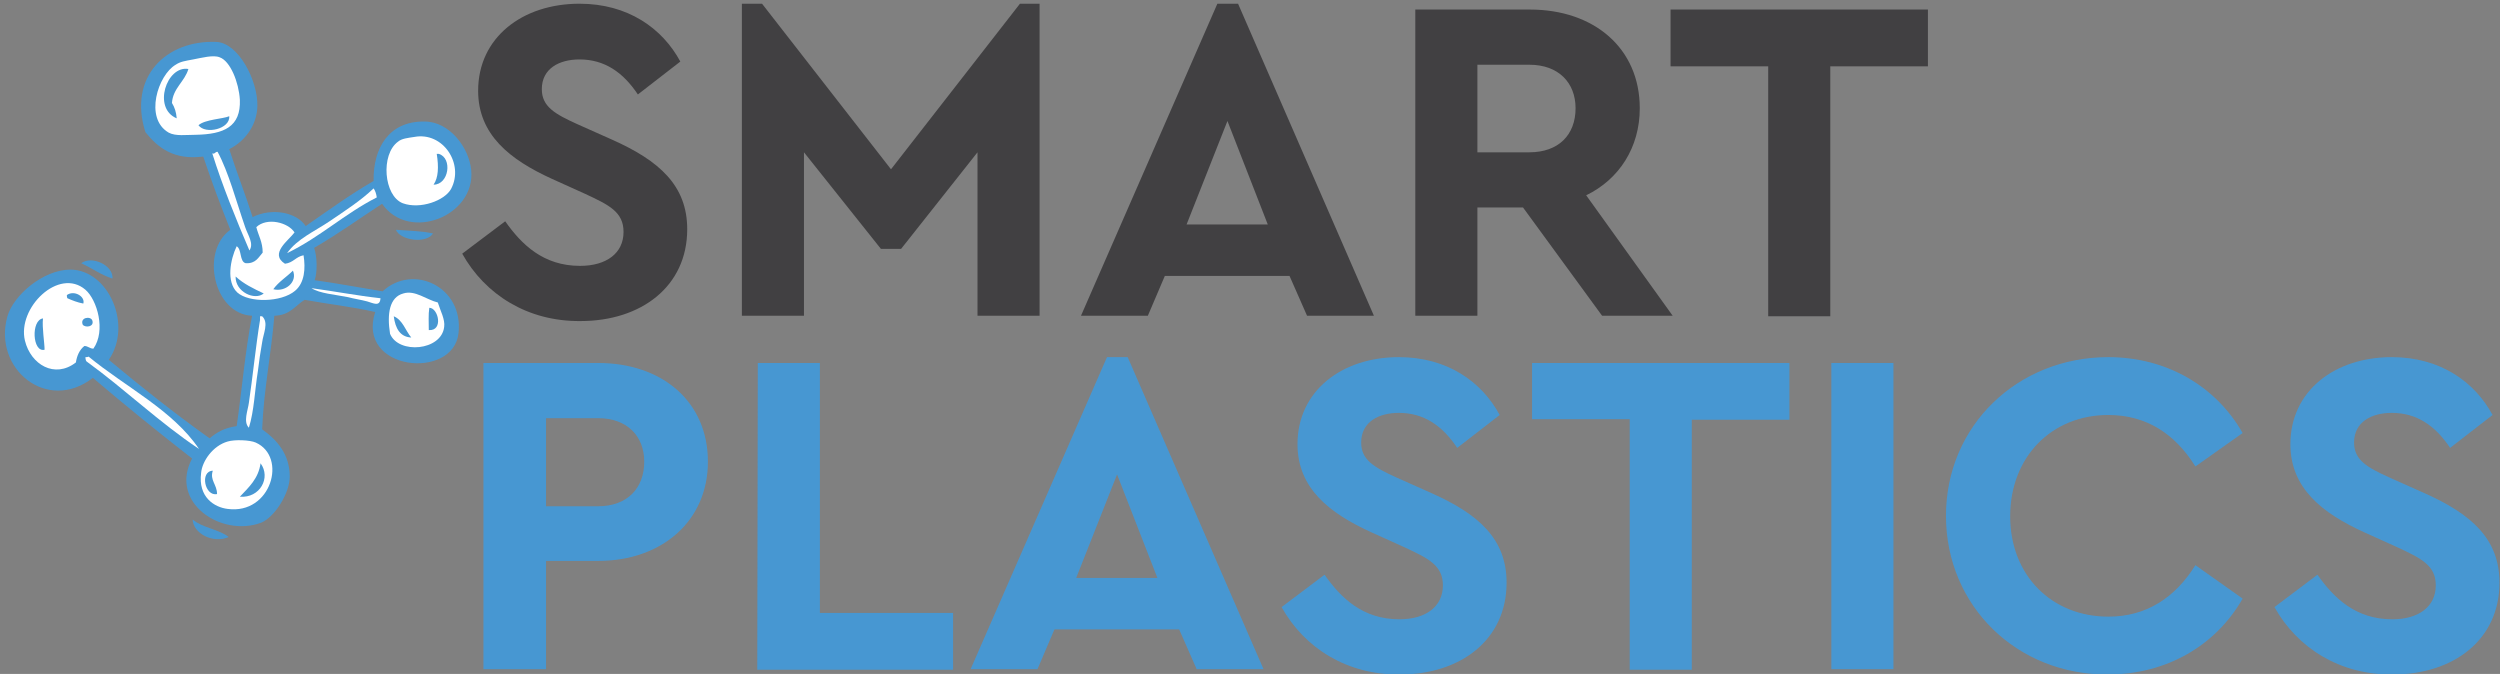 <svg xmlns="http://www.w3.org/2000/svg" xmlns:xlink="http://www.w3.org/1999/xlink" id="Livello_1" x="0px" y="0px" viewBox="0 0 471.1 127" style="enable-background:new 0 0 471.1 127;" xml:space="preserve"><rect x="0" y="0" width="471.1" height="127" fill="#808080" stroke="none"/><style type="text/css">			.st0{clip-path:url(#SVGID_00000051351948026990744180000000677903401314592904_);fill-rule:evenodd;clip-rule:evenodd;fill:#4797D2;}			.st1{clip-path:url(#SVGID_00000127728398747109267030000017461140609867746459_);fill-rule:evenodd;clip-rule:evenodd;fill:#4797D2;}			.st2{clip-path:url(#SVGID_00000046315788398818941990000013142670514334718894_);fill-rule:evenodd;clip-rule:evenodd;fill:#4797D2;}			.st3{clip-path:url(#SVGID_00000113312767043389377160000002715160950067314858_);fill-rule:evenodd;clip-rule:evenodd;fill:#4797D2;}			.st4{clip-path:url(#SVGID_00000155109469221785316450000017238213022274955419_);fill-rule:evenodd;clip-rule:evenodd;fill:#FFFFFF;}			.st5{clip-path:url(#SVGID_00000103966598498155572550000000755501215551755919_);fill-rule:evenodd;clip-rule:evenodd;fill:#FFFFFF;}			.st6{clip-path:url(#SVGID_00000158730225363008552220000016356777961496129936_);fill-rule:evenodd;clip-rule:evenodd;fill:#FFFFFF;}			.st7{clip-path:url(#SVGID_00000044149402996491745220000017079572297296482221_);fill-rule:evenodd;clip-rule:evenodd;fill:#FFFFFF;}			.st8{clip-path:url(#SVGID_00000177447415148193463940000008725130972606306466_);fill-rule:evenodd;clip-rule:evenodd;fill:#FFFFFF;}			.st9{clip-path:url(#SVGID_00000071540124165768899580000014505353138513952903_);fill-rule:evenodd;clip-rule:evenodd;fill:#FFFFFF;}			.st10{clip-path:url(#SVGID_00000071538774365182327400000005491945138852299445_);fill-rule:evenodd;clip-rule:evenodd;fill:#FFFFFF;}			.st11{clip-path:url(#SVGID_00000065761573592387264210000006479784910359986831_);fill-rule:evenodd;clip-rule:evenodd;fill:#FFFFFF;}			.st12{clip-path:url(#SVGID_00000160186120590774525330000018289138926352635267_);fill-rule:evenodd;clip-rule:evenodd;fill:#FFFFFF;}			.st13{clip-path:url(#SVGID_00000047053534790969559090000017530534011193832600_);fill-rule:evenodd;clip-rule:evenodd;fill:#FFFFFF;}	.st14{fill:#414042;}	.st15{fill:#4797D2;}			.st16{clip-path:url(#SVGID_00000166647895170772280870000000513966241548789146_);fill-rule:evenodd;clip-rule:evenodd;fill:#FFFFFF;}</style><g>	<defs>		<rect id="SVGID_1_" x="-1.5" y="-10" width="493.4" height="164.4"></rect>	</defs>	<clipPath id="SVGID_00000036229643610611866820000003835606752526533776_">		<use xlink:href="#SVGID_1_" style="overflow:visible;"></use>	</clipPath>			<path style="clip-path:url(#SVGID_00000036229643610611866820000003835606752526533776_);fill-rule:evenodd;clip-rule:evenodd;fill:#4797D2;" d="  M13.3,50.8c-5.2,0-10.8,4.9-11.9,8.8c-2.8,9.9,7.5,18.3,16.1,11.6c6.1,5.2,12.4,10.3,18.7,15.2c-4.4,8.3,5.5,14.9,13,12.1  c2.5-1,5.4-5.5,5.4-8.7c0-4.2-2.4-6.9-5.2-8.9c0.3-7.5,1.7-14.1,2.3-21.4c3-0.1,3.9-1.9,5.7-3c4.4,0.8,9,1.3,13.3,2.3  c-3.6,11.1,14.7,12.9,15.7,4c1-8.8-8.6-13.2-14.3-7.9c-4.3-0.7-8.5-1.5-12.8-2.1c0.5-1.5,0.5-4.3-0.1-6.1c4.5-2.6,8.5-5.5,12.8-8.3  c5.1,7.3,17.6,2.3,16.8-6.3c-0.4-4.3-4.1-9.2-8.8-9.2c-6.8-0.1-9.7,5.1-9.6,11.2c-4.5,2.6-8.6,5.6-12.8,8.5  c-1.7-2.6-6.3-3.5-10-1.7c-1.4-4.4-3-8.4-4.4-12.8c2.8-1.4,5.2-4.3,5.3-8.1c0.1-4.9-3.6-11.9-7.7-12.1c-9.5-0.4-16.7,6.6-13.4,17  c2.4,3,5.4,5.3,10.9,4.6c1.6,4.8,3.3,9.3,5.1,13.8c-5.7,4.1-3.1,15.9,4.1,16.2c-1.3,6.6-1.9,13.9-2.9,20.8  c-2.3,0.3-3.8,1.2-5.1,2.3c-6.6-4.7-12.9-9.7-19-14.8C25,61.3,20.5,50.9,13.3,50.8"></path></g><g>	<defs>		<rect id="SVGID_00000005989207682113803700000009907703686250553511_" x="-1.5" y="-10" width="493.4" height="164.4"></rect>	</defs>	<clipPath id="SVGID_00000129885040584181606640000009439046640649079484_">		<use xlink:href="#SVGID_00000005989207682113803700000009907703686250553511_" style="overflow:visible;"></use>	</clipPath>			<path style="clip-path:url(#SVGID_00000129885040584181606640000009439046640649079484_);fill-rule:evenodd;clip-rule:evenodd;fill:#4797D2;" d="  M81.6,44c-2.1-0.5-4.6-0.5-7-0.7C75.4,45.3,80.3,46,81.6,44"></path></g><g>	<defs>		<rect id="SVGID_00000032649572848312633320000002713815373721665978_" x="-1.5" y="-10" width="493.4" height="164.4"></rect>	</defs>	<clipPath id="SVGID_00000088100237106088316000000016948139766227721885_">		<use xlink:href="#SVGID_00000032649572848312633320000002713815373721665978_" style="overflow:visible;"></use>	</clipPath>			<path style="clip-path:url(#SVGID_00000088100237106088316000000016948139766227721885_);fill-rule:evenodd;clip-rule:evenodd;fill:#4797D2;" d="  M15.3,49.6c2,0.9,3.7,2.2,5.9,2.9C21.4,50,17.3,48.1,15.3,49.6"></path></g><g>	<defs>		<rect id="SVGID_00000058579873597601592730000014907559637447515777_" x="-1.5" y="-10" width="493.4" height="164.4"></rect>	</defs>	<clipPath id="SVGID_00000147934017796138035560000014835420998747255988_">		<use xlink:href="#SVGID_00000058579873597601592730000014907559637447515777_" style="overflow:visible;"></use>	</clipPath>			<path style="clip-path:url(#SVGID_00000147934017796138035560000014835420998747255988_);fill-rule:evenodd;clip-rule:evenodd;fill:#4797D2;" d="  M43.1,101.2c-1.9-1.5-4.9-1.7-6.8-3.3C36.4,100.5,40.1,102.5,43.1,101.2"></path></g><g>	<defs>		<rect id="SVGID_00000165931101994079912320000008615017769045256092_" x="-1.5" y="-10" width="493.4" height="164.4"></rect>	</defs>	<clipPath id="SVGID_00000152225802154716987690000010048848224262860963_">		<use xlink:href="#SVGID_00000165931101994079912320000008615017769045256092_" style="overflow:visible;"></use>	</clipPath>			<path style="clip-path:url(#SVGID_00000152225802154716987690000010048848224262860963_);fill-rule:evenodd;clip-rule:evenodd;fill:#FFFFFF;" d="  M36.4,11.2c1.6-0.3,3.8-0.9,5-0.4c2,0.7,3.6,4.7,3.8,8c0.2,5.1-3,6.5-8.3,6.6c-1.8,0-3.8,0.3-5.1-0.4c-4.7-2.7-2-10.9,1.3-12.8  C34,11.6,34.8,11.5,36.4,11.2 M33.3,22.3c-0.1-1.2-0.4-2.1-0.9-2.9c0.2-2.8,2.4-4,3.1-6.4C31.4,12.3,28.7,20.4,33.3,22.3   M37.4,23.6c1.3,1.8,6,0.7,5.8-1.7C42.1,22.4,38.6,22.5,37.4,23.6"></path></g><g>	<defs>		<rect id="SVGID_00000016034379184940546260000003674920670114429598_" x="-1.5" y="-10" width="493.4" height="164.4"></rect>	</defs>	<clipPath id="SVGID_00000127044069953932927880000012054243857645737143_">		<use xlink:href="#SVGID_00000016034379184940546260000003674920670114429598_" style="overflow:visible;"></use>	</clipPath>			<path style="clip-path:url(#SVGID_00000127044069953932927880000012054243857645737143_);fill-rule:evenodd;clip-rule:evenodd;fill:#FFFFFF;" d="  M41,28.6c2.1,3.9,3.5,9.3,5.2,14.2c0.5,1.5,1.7,3.1,0.8,4.4c-2.5-5.8-5.2-12.5-7-18.3C40.5,29.1,40.5,28.6,41,28.6"></path></g><g>	<defs>		<rect id="SVGID_00000169557656368638578240000005368176864924383402_" x="-1.5" y="-10" width="493.4" height="164.4"></rect>	</defs>	<clipPath id="SVGID_00000120527869257059370300000011114533829717912456_">		<use xlink:href="#SVGID_00000169557656368638578240000005368176864924383402_" style="overflow:visible;"></use>	</clipPath>			<path style="clip-path:url(#SVGID_00000120527869257059370300000011114533829717912456_);fill-rule:evenodd;clip-rule:evenodd;fill:#FFFFFF;" d="  M78.1,25.8c5.4-1,9.4,5.1,6.9,9.8c-1.2,2.2-5.8,3.9-9.1,2.7c-3.6-1.4-4.2-9.2-0.9-11.6C75.7,26.1,76.8,26,78.1,25.8 M81.7,34.8  c2.9,0,3.6-5,1-5.8c-0.1,0-0.3,0-0.4,0C82.7,31.5,82.6,33.5,81.7,34.8"></path></g><g>	<defs>		<rect id="SVGID_00000010295051164486671650000003777698580786989230_" x="-1.5" y="-10" width="493.4" height="164.4"></rect>	</defs>	<clipPath id="SVGID_00000137824751098677763670000005111204214946983864_">		<use xlink:href="#SVGID_00000010295051164486671650000003777698580786989230_" style="overflow:visible;"></use>	</clipPath>			<path style="clip-path:url(#SVGID_00000137824751098677763670000005111204214946983864_);fill-rule:evenodd;clip-rule:evenodd;fill:#FFFFFF;" d="  M70.4,35.5c0.3,0.4,0.5,1,0.6,1.7c-6.1,3.1-10.7,7.5-16.9,10.5c1.9-2.7,5.2-4.1,8-6C64.9,39.8,68,37.8,70.4,35.5"></path></g><g>	<defs>		<rect id="SVGID_00000103228709218912964340000009010210209756749502_" x="-1.5" y="-10" width="493.4" height="164.4"></rect>	</defs>	<clipPath id="SVGID_00000114033573522610620870000000207172056600445110_">		<use xlink:href="#SVGID_00000103228709218912964340000009010210209756749502_" style="overflow:visible;"></use>	</clipPath>			<path style="clip-path:url(#SVGID_00000114033573522610620870000000207172056600445110_);fill-rule:evenodd;clip-rule:evenodd;fill:#FFFFFF;" d="  M55.5,43.8c-1.1,1.5-4.8,4-1.8,5.9c1.6-0.2,2-1.3,3.5-1.6c0.4,2.5,0.2,5.2-1.6,6.7c-2.6,2.2-8.7,2.3-10.9,0.3  c-2.1-2-1.3-6.2-0.1-8.7c1,0.6,0.5,2.9,1.7,3.2c1.9,0.1,2.4-1.1,3.2-2c0-2-0.8-3.2-1.2-4.8C50.3,40.9,54.3,41.9,55.5,43.8   M51.5,54.5c2.3,0.6,4.6-1.4,3.7-3.5C54,52.2,52.5,53.1,51.5,54.5 M49.7,55.3c-1.9-0.9-3.8-1.8-5.3-3.2C44.3,55,48,56.7,49.7,55.3"></path></g><g>	<defs>		<rect id="SVGID_00000072959914686092193900000002916269251020012937_" x="-1.5" y="-10" width="493.4" height="164.4"></rect>	</defs>	<clipPath id="SVGID_00000104690225910505801930000000786013271482298553_">		<use xlink:href="#SVGID_00000072959914686092193900000002916269251020012937_" style="overflow:visible;"></use>	</clipPath>			<path style="clip-path:url(#SVGID_00000104690225910505801930000000786013271482298553_);fill-rule:evenodd;clip-rule:evenodd;fill:#FFFFFF;" d="  M17.6,65.7c-0.7,0-1-0.5-1.7-0.5c-0.9,0.7-1.4,1.8-1.6,3.1c-4,3.1-8.5,0.4-9.6-4.1c-1.5-6.2,6.4-13.9,11.4-9.6  C18.3,56.5,20,62.3,17.6,65.7 M12.6,55.6c0,0.2,0,0.4,0.1,0.6c0.9,0.4,1.9,0.8,3,1C16.1,55.9,14,54.6,12.6,55.6 M8.4,65.9  c0-1.3-0.5-4.2-0.3-5.9C5.8,60.3,6.1,66.5,8.4,65.9 M15.6,61.2c0.5,0.6,2.2,0.4,1.8-0.8C17.1,59.5,15,59.8,15.6,61.2"></path></g><g>	<defs>		<rect id="SVGID_00000183933442227358484910000007616749188784058264_" x="-1.5" y="-10" width="493.4" height="164.4"></rect>	</defs>	<clipPath id="SVGID_00000158733243954693494920000009644400992414985354_">		<use xlink:href="#SVGID_00000183933442227358484910000007616749188784058264_" style="overflow:visible;"></use>	</clipPath>			<path style="clip-path:url(#SVGID_00000158733243954693494920000009644400992414985354_);fill-rule:evenodd;clip-rule:evenodd;fill:#FFFFFF;" d="  M58.7,54.3c4.4,0.6,8.5,1.4,13,1.9c-0.1,1.7-1.4,0.9-2.5,0.6s-2.5-0.5-3.6-0.8C63.1,55.5,60.2,55.3,58.7,54.3"></path></g><g>	<defs>		<rect id="SVGID_00000154403965042795669440000005696625697491624367_" x="-1.5" y="-10" width="493.4" height="164.4"></rect>	</defs>	<clipPath id="SVGID_00000067922909124162592830000015567073719933268927_">		<use xlink:href="#SVGID_00000154403965042795669440000005696625697491624367_" style="overflow:visible;"></use>	</clipPath>			<path style="clip-path:url(#SVGID_00000067922909124162592830000015567073719933268927_);fill-rule:evenodd;clip-rule:evenodd;fill:#FFFFFF;" d="  M82.5,57c0.5,1.6,1.4,3.2,1.2,4.6c-0.5,4.5-8.6,5.2-10.2,1.3c-0.6-3.8-0.1-6.9,2.5-7.6C78.2,54.6,80.4,56.5,82.5,57 M80.8,62.2  c2.8,0.2,1.8-4.2,0.1-4.2C80.7,59.3,80.8,60.8,80.8,62.2 M77.5,63.6c-1.1-1.3-1.6-3.3-3.3-4C74.5,61.9,75.4,63.5,77.5,63.6"></path></g><g>	<defs>		<rect id="SVGID_00000150803771981832380440000002346448670243033758_" x="-1.5" y="-10" width="493.4" height="164.4"></rect>	</defs>	<clipPath id="SVGID_00000117672931912387482050000014839172310641264771_">		<use xlink:href="#SVGID_00000150803771981832380440000002346448670243033758_" style="overflow:visible;"></use>	</clipPath>			<path style="clip-path:url(#SVGID_00000117672931912387482050000014839172310641264771_);fill-rule:evenodd;clip-rule:evenodd;fill:#FFFFFF;" d="  M49,59.6c0.1,0,0.3,0,0.4,0c1.3,1.2,0.2,3.3,0,4.9c-0.3,1.7-0.6,3.6-0.8,5.4c-0.6,3.7-0.7,7.5-1.7,10.7c-1.1-1.1-0.2-3.2,0-4.7  c0.7-4.7,1.3-10.7,2.1-15.6C49,60,49,59.8,49,59.6"></path></g><g>	<defs>		<rect id="SVGID_00000042735879360804927010000005521609906263860656_" x="-1.5" y="-10" width="493.4" height="164.4"></rect>	</defs>	<clipPath id="SVGID_00000072975869326531511950000016016702724532321192_">		<use xlink:href="#SVGID_00000042735879360804927010000005521609906263860656_" style="overflow:visible;"></use>	</clipPath>			<path style="clip-path:url(#SVGID_00000072975869326531511950000016016702724532321192_);fill-rule:evenodd;clip-rule:evenodd;fill:#FFFFFF;" d="  M16.1,67.3c0.2,0,0.4,0,0.6-0.1c6.9,5.7,15.9,10.1,20.8,17.4c-7.5-5-13.9-11.2-21.2-16.5C16.2,68,16.1,67.7,16.1,67.3"></path></g><path class="st14" d="M87.1,47.8l8.1-6.1c3.1,4.4,7.2,8.4,14.1,8.4c5,0,8.2-2.4,8.2-6.4c0-3.8-2.8-5.1-7.3-7.2l-6.2-2.8 c-7.9-3.6-13.9-8.3-13.9-16.6c0-10,8.3-16.4,19.1-16.4c9.1,0,15.6,4.6,19,10.9l-8,6.2c-2.8-4.2-6.3-6.6-11-6.6 c-3.8,0-7.1,1.7-7.1,5.6c0,3.3,2.5,4.7,6.7,6.6l6.5,2.9c9,4,14.2,8.7,14.2,16.9c0,10.8-8.7,17.3-20.1,17.3 C99.4,60.6,91.4,55.5,87.1,47.8z"></path><path class="st14" d="M195.9,0.7v58.8h-11.7V28.7l-14.4,18.2H166l-14.5-18.2v30.8h-11.7V0.7h3.8l24.3,31.2l24.3-31.2 C192.2,0.7,195.9,0.7,195.9,0.7z"></path><path class="st14" d="M243,52h-23.5l-3.2,7.5h-12.6l25.7-58.8h3.9l25.6,58.8h-12.6L243,52z M231.3,22.8l-7.7,19.5h15.3L231.3,22.8z"></path><path class="st14" d="M301.9,59.5L287,39.1h-8.6v20.4h-11.7V1.8h21.6c12.1,0,20.7,7.3,20.7,18.6c0,7.4-3.9,13.4-10.1,16.4l16.3,22.7 H301.9z M278.4,28.7h9.8c5.5,0,8.7-3.3,8.7-8.3c0-4.8-3.2-8.2-8.7-8.2h-9.8V28.7z"></path><path class="st14" d="M333.2,12.5h-18.4V1.8h48.5v10.7h-18.4v47.1h-11.7V12.5z"></path><path class="st15" d="M91.1,68.4h21.6c12.1,0,20.7,7.3,20.7,18.6c0,11.1-8.6,18.7-20.7,18.7h-9.8v20.4H91.1V68.4z M112.7,95.4 c5.5,0,8.7-3.4,8.7-8.4c0-4.8-3.2-8.2-8.7-8.2h-9.8v16.6H112.7z"></path><path class="st15" d="M142.8,68.4h11.7v47.1h25.1v10.7h-36.9L142.8,68.4L142.8,68.4z"></path><path class="st15" d="M222.2,118.6h-23.5l-3.2,7.5h-12.6l25.7-58.8h3.9l25.6,58.8h-12.6L222.2,118.6z M210.5,89.4l-7.7,19.5h15.3 L210.5,89.4z"></path><path class="st15" d="M241.5,114.4l8.1-6.1c3.1,4.4,7.2,8.4,14.1,8.4c5,0,8.2-2.4,8.2-6.4c0-3.8-2.8-5.1-7.3-7.2l-6.2-2.8 c-7.9-3.6-13.9-8.3-13.9-16.6c0-10,8.3-16.4,19.1-16.4c9.1,0,15.6,4.6,19,10.9l-8,6.2c-2.8-4.2-6.3-6.6-11-6.6 c-3.8,0-7.1,1.7-7.1,5.6c0,3.3,2.5,4.7,6.7,6.6l6.5,2.9c9,4,14.2,8.7,14.2,16.9c0,10.8-8.7,17.3-20.1,17.3 C253.8,127.2,245.8,122.1,241.5,114.4z"></path><path class="st15" d="M307.1,79h-18.4V68.4h48.5v10.7h-18.4v47.1h-11.7V79z"></path><path class="st15" d="M345.1,68.4h11.7v57.7h-11.7V68.4z"></path><path class="st15" d="M366.7,97.2c0-17,13.5-29.9,30.6-29.9c11,0,20.3,5.5,25.3,14.3l-8.9,6.3c-3.8-6.1-9.2-9.7-16.4-9.7 c-10.7,0-18.5,7.9-18.5,19.1c0,11.1,7.8,18.9,18.5,18.9c7.2,0,12.6-3.6,16.4-9.7l8.9,6.3c-5,8.8-14.3,14.3-25.4,14.3 C380.1,127.2,366.7,114.2,366.7,97.2z"></path><path class="st15" d="M428.6,114.4l8.1-6.1c3.1,4.4,7.2,8.4,14.1,8.4c5,0,8.2-2.4,8.2-6.4c0-3.8-2.8-5.1-7.3-7.2l-6.2-2.8 c-7.9-3.6-13.9-8.3-13.9-16.6c0-10,8.3-16.4,19.1-16.4c9.1,0,15.6,4.6,19,10.9l-8,6.2c-2.8-4.2-6.3-6.6-11-6.6 c-3.8,0-7.1,1.7-7.1,5.6c0,3.3,2.5,4.7,6.7,6.6l6.5,2.9c9,4,14.2,8.7,14.2,16.9c0,10.8-8.7,17.3-20.1,17.3 C440.9,127.2,432.9,122.1,428.6,114.4z"></path><g>	<defs>		<rect id="SVGID_00000062879536037688181850000001226710529247714729_" x="-1.5" y="-10" width="493.4" height="164.4"></rect>	</defs>	<clipPath id="SVGID_00000103246185829870157670000006966268463874700928_">		<use xlink:href="#SVGID_00000062879536037688181850000001226710529247714729_" style="overflow:visible;"></use>	</clipPath>			<path style="clip-path:url(#SVGID_00000103246185829870157670000006966268463874700928_);fill-rule:evenodd;clip-rule:evenodd;fill:#FFFFFF;" d="  M42.9,83.2c1.3-0.4,4.2-0.3,5.3,0.2c6,2.7,2.9,13.6-5.3,12.5c-2.5-0.3-5.6-2.2-5-6.8C38.1,86.9,40.1,84,42.9,83.2 M45.2,93.6  c3.8,0.3,5.9-3.6,3.9-6.3C48.7,90.2,46.9,91.8,45.2,93.6 M40.9,93.1c0-1.8-1.4-2.6-0.8-4.4C37.6,88.8,38.6,93.6,40.9,93.1"></path></g></svg>